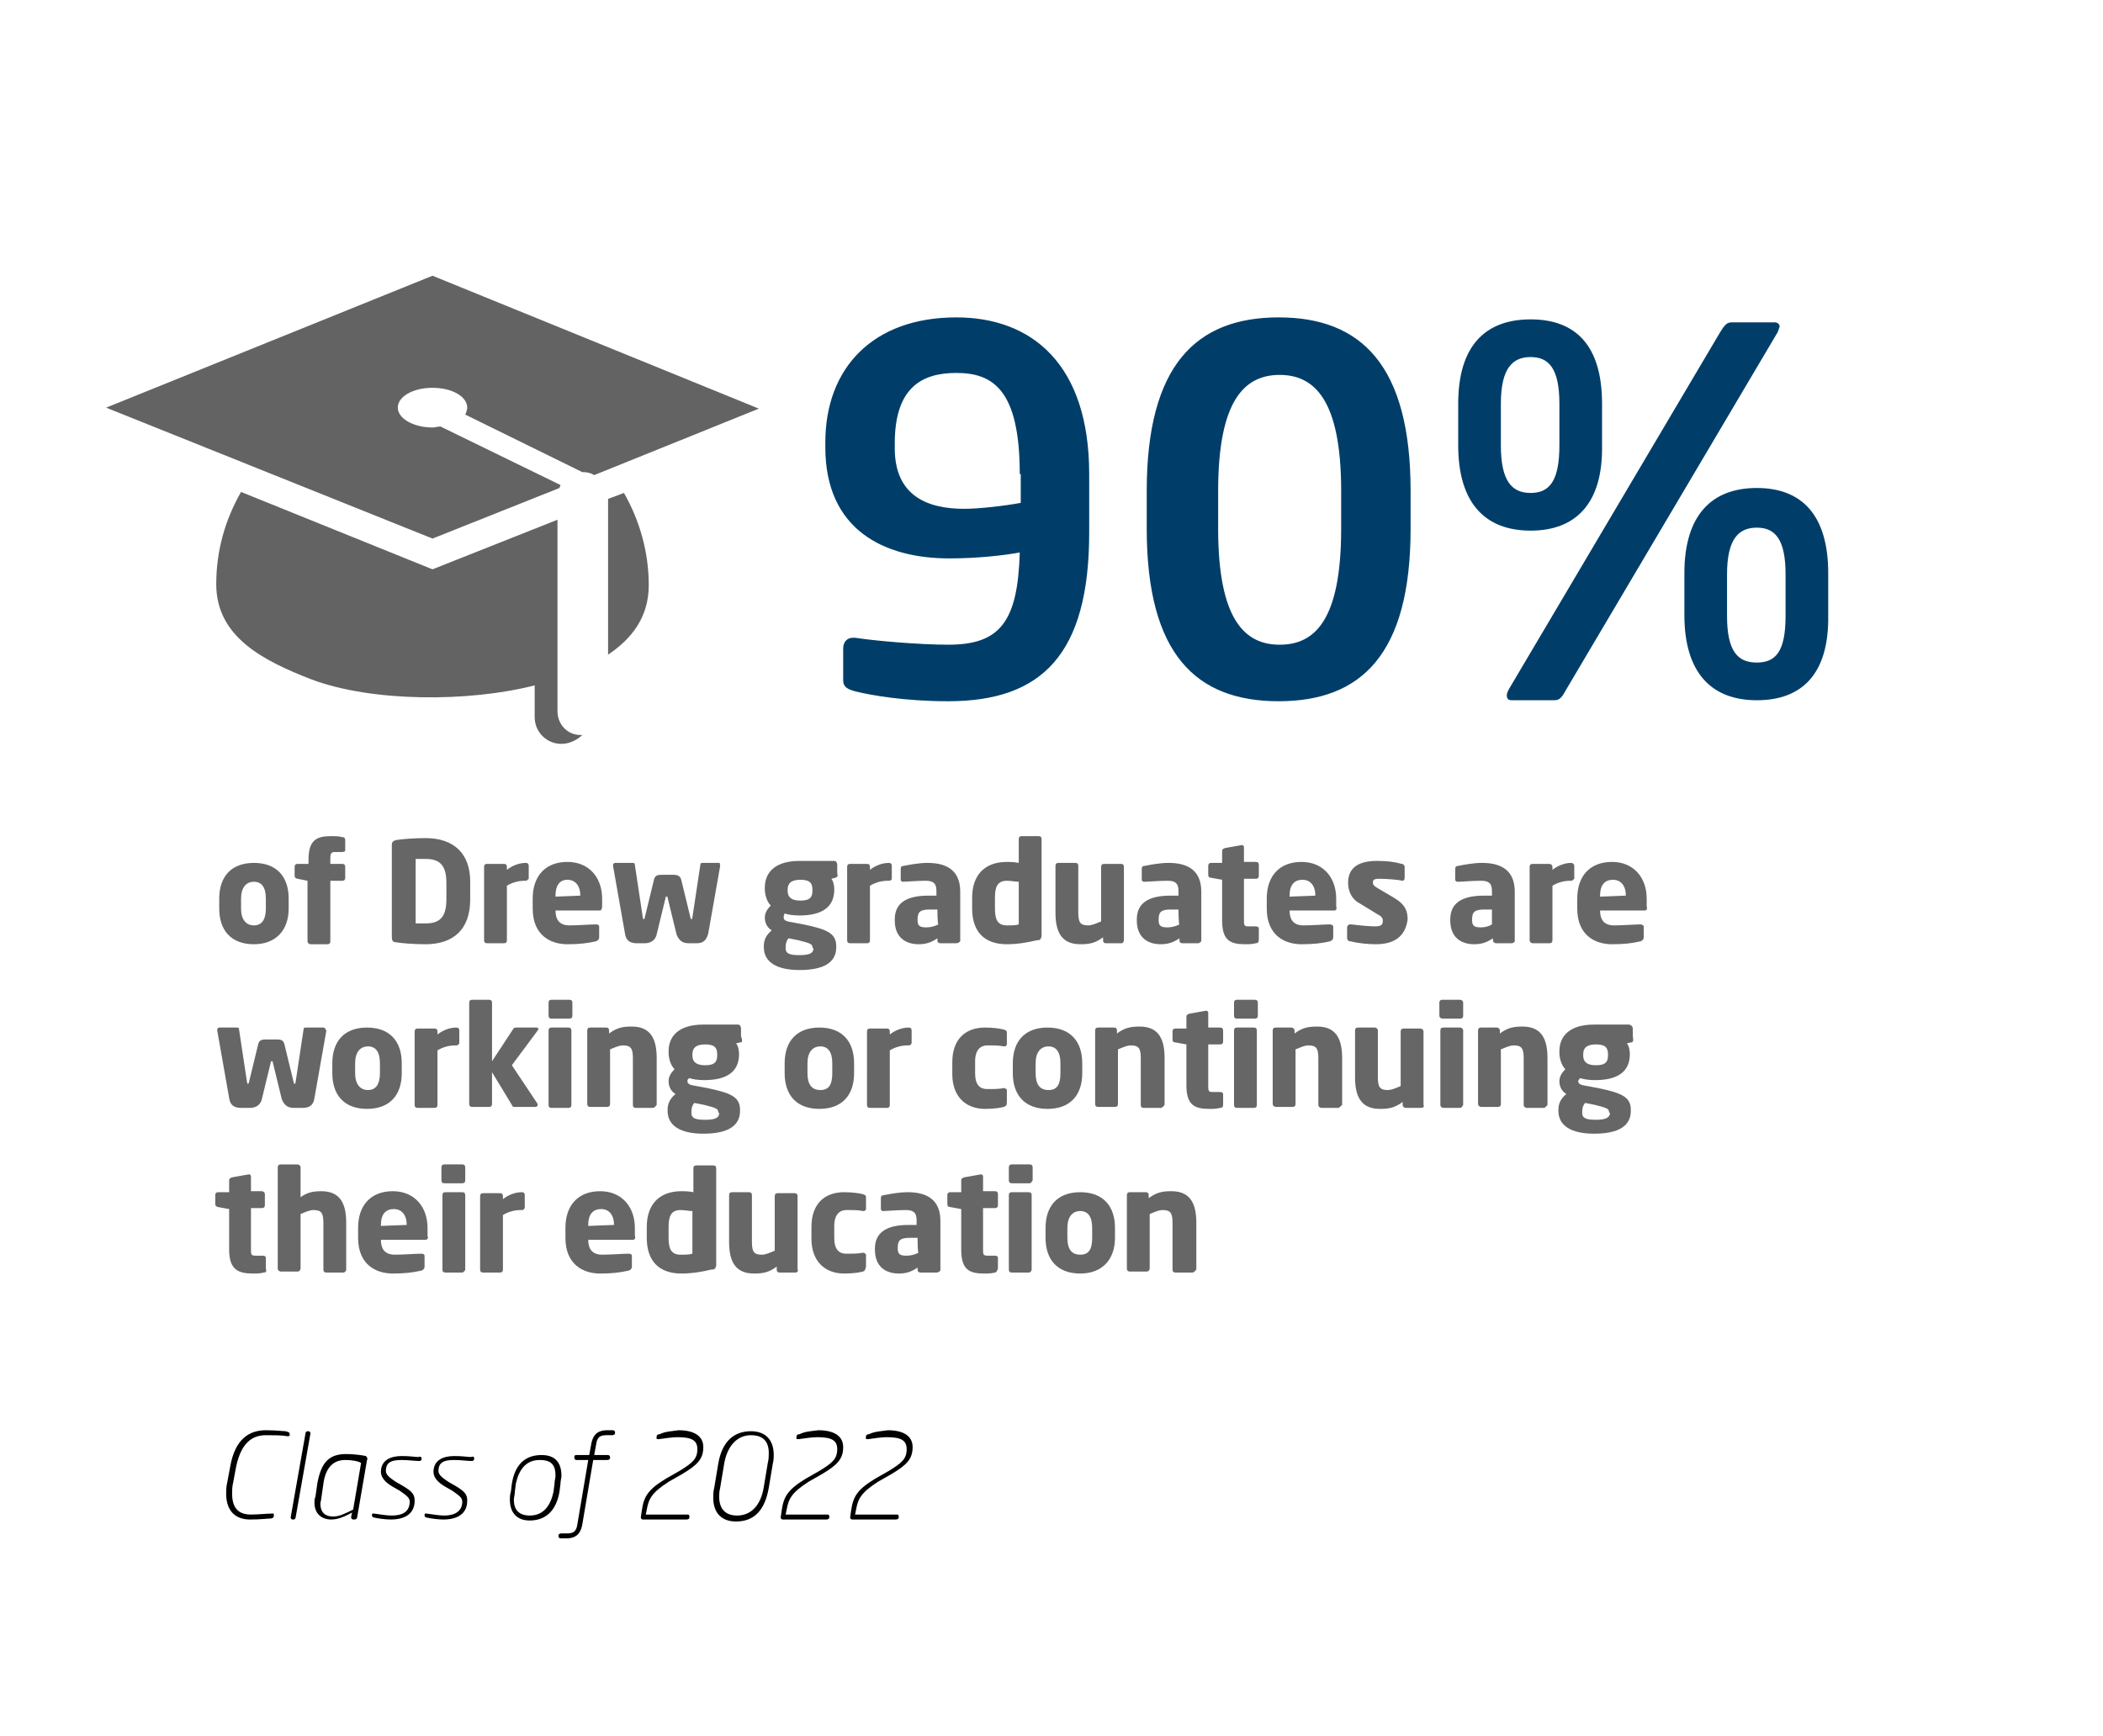 <svg xmlns="http://www.w3.org/2000/svg" xmlns:xlink="http://www.w3.org/1999/xlink" xml:space="preserve" id="Layer_1" x="0" y="0" enable-background="new 0 0 212 175" version="1.1" viewBox="0 0 212 175"><style>.st0{fill:#666}.st1{fill:#646363}.st2{fill:#003e69}</style><g><path d="M25.6 95.2c-2.3 0-3.5-1.4-3.5-3.6v-1c0-2.2 1.2-3.6 3.5-3.6s3.5 1.4 3.5 3.6v1c0 2.2-1.3 3.6-3.5 3.6zm1.2-4.6c0-1.1-.4-1.7-1.2-1.7s-1.3.6-1.3 1.7v1c0 1.1.5 1.7 1.3 1.7s1.2-.6 1.2-1.7v-1zM34.5 85.9h-.7c-.4 0-.5.1-.5.7v.5h1.2c.2 0 .3.1.3.3v1.1c0 .2-.1.3-.3.3h-1.2v6.1c0 .2-.1.3-.3.3h-1.7c-.1 0-.3-.1-.3-.3v-6.1l-1-.2c-.1 0-.3-.1-.3-.3v-.9c0-.2.1-.3.3-.3h1.1v-.4c0-2 .8-2.4 2.3-2.4.4 0 .7 0 1.1.1.2 0 .3.1.3.3v1.1s-.1.1-.3.1zM42.9 95.2c-1.2 0-2.4-.1-3-.2-.3 0-.4-.2-.4-.5v-9.3c0-.3.1-.4.4-.5.6-.1 1.8-.2 3-.2 2.8 0 4.5 1.5 4.5 4.4v1.8c0 3-1.7 4.5-4.5 4.5zM45 89c0-1.9-.8-2.4-2.1-2.4h-1v6.5h1c1.3 0 2.1-.5 2.1-2.4V89zM53 88.8h-.1c-.7 0-1.3.2-1.8.5v5.5c0 .2-.1.3-.3.3h-1.7c-.2 0-.3-.1-.3-.3v-7.4c0-.2.1-.3.3-.3h1.7c.2 0 .3.1.3.3v.3c.5-.4 1.2-.7 1.9-.7.2 0 .3.1.3.3v1.3c-.1.1-.2.2-.3.2zM60.5 91.8H56c0 .8.3 1.5 1.4 1.5.9 0 2.1-.1 2.7-.1.2 0 .3.1.3.2v1.1c0 .2-.1.3-.3.4-.9.2-1.7.3-2.9.3-1.7 0-3.5-.9-3.5-3.6v-1c0-2.3 1.3-3.7 3.5-3.7s3.5 1.6 3.5 3.7v.8c0 .2-.1.4-.2.4zm-2-1.5c0-1-.5-1.6-1.3-1.6s-1.2.6-1.2 1.6v.1l2.5-.1zM72.6 87.3l-1.2 6.8c-.2.8-.6 1-1.2 1h-.8c-.7 0-1-.4-1.2-.9l-.9-3.7c0-.1 0-.1-.1-.1s-.1 0-.1.1l-.9 3.7c-.1.5-.5.9-1.2.9h-.8c-.6 0-1.1-.2-1.2-1l-1.2-6.8v-.1c0-.1.1-.2.2-.2h1.7c.2 0 .3 0 .3.2l.8 5.3c0 .1.1.2.1.2s.1-.1.1-.2l.9-3.7c.1-.5.3-.6.8-.6h1.2c.4 0 .7.1.8.6l.9 3.7c0 .1.1.2.1.2s.1-.1.1-.2l.8-5.3c0-.2.1-.2.3-.2h1.7c-.1 0 0 .2 0 .3zM84.2 88.5l-.4.1c.2.2.3.7.3 1v.1c0 1.8-1.3 2.6-3.5 2.6-.7 0-1.2-.1-1.5-.2-.1.2-.1.3-.1.4 0 .2.1.3.4.4l1.6.3c2.4.5 3.3.9 3.3 2.2v.1c0 1.5-1.2 2.3-3.7 2.3-2.3 0-3.6-.8-3.6-2.3v-.1c0-.6.2-1.1.8-1.6-.5-.3-.7-.8-.7-1.3s.3-.9.6-1.2c-.4-.4-.6-1.1-.6-1.7v-.1c0-1.6 1.1-2.7 3.5-2.7h3.5c.2 0 .3.2.3.4v.8c.1.4 0 .4-.2.5zm-2.3 7c0-.3-.2-.4-1.4-.7l-1-.2c-.2.2-.3.5-.3.9v.1c0 .5.3.7 1.4.7 1.2 0 1.4-.3 1.4-.7-.1 0-.1-.1-.1-.1zm0-5.8c0-.6-.2-1-1.2-1s-1.3.4-1.3 1v.1c0 .5.2 1 1.3 1 1 0 1.2-.4 1.2-1v-.1zM89.6 88.8h-.1c-.7 0-1.3.2-1.8.5v5.5c0 .2-.1.3-.3.3h-1.7c-.2 0-.3-.1-.3-.3v-7.4c0-.2.1-.3.3-.3h1.7c.2 0 .3.1.3.3v.3c.5-.4 1.2-.7 1.9-.7.2 0 .3.1.3.3v1.3c0 .1-.1.2-.3.2zM96.4 95.1h-1.6c-.2 0-.3-.1-.3-.3v-.2c-.6.4-1.1.6-1.9.6-1.2 0-2.4-.6-2.4-2.4v-.1c0-1.6 1.1-2.4 3.4-2.4h.8v-.5c0-.8-.4-1-1.1-1-.9 0-1.9.1-2.3.1-.1 0-.2-.1-.2-.2v-1.1c0-.2.1-.3.3-.3.5-.1 1.5-.3 2.4-.3 2 0 3.3.8 3.3 2.9v5c-.1.1-.2.2-.4.2zm-1.9-3.4h-.8c-1 0-1.2.3-1.2 1v.1c0 .6.3.7.9.7.4 0 .8-.1 1.2-.3-.1 0-.1-1.6-.1-1.5zM104.5 94.8c-.8.2-1.9.4-3 .4-2.3 0-3.5-1.3-3.5-3.6v-1.1c0-2.2 1.2-3.6 3.5-3.6.3 0 .7 0 1.2.1v-2.4c0-.2.1-.3.3-.3h1.7c.2 0 .3.1.3.3v9.8c-.1.3-.1.4-.5.4zm-1.8-5.9c-.3 0-.8-.1-1.2-.1-1 0-1.2.7-1.2 1.7v1.1c0 1 .2 1.7 1.2 1.7.5 0 .9 0 1.2-.1v-4.3zM113.1 95.1h-1.6c-.2 0-.3-.1-.3-.3v-.3c-.8.6-1.4.7-2.3.7-2 0-2.5-1.4-2.5-3.2v-4.7c0-.2.1-.3.3-.3h1.7c.2 0 .3.1.3.3V92c0 1 .2 1.3 1 1.3.4 0 .8-.2 1.3-.4v-5.5c0-.2.1-.3.3-.3h1.7c.2 0 .3.1.3.3v7.4c0 .1-.1.3-.2.3zM120.8 95.1h-1.6c-.2 0-.3-.1-.3-.3v-.2c-.6.4-1.1.6-1.9.6-1.2 0-2.4-.6-2.4-2.4v-.1c0-1.6 1.1-2.4 3.4-2.4h.8v-.5c0-.8-.4-1-1.1-1-.9 0-1.9.1-2.3.1h-.1c-.1 0-.2-.1-.2-.2v-1.1c0-.2.1-.3.3-.3.5-.1 1.5-.3 2.4-.3 2 0 3.3.8 3.3 2.9v5c-.1.1-.2.2-.3.2zm-2-3.4h-.8c-1 0-1.2.3-1.2 1v.1c0 .6.3.7.9.7.4 0 .8-.1 1.2-.3-.1 0-.1-1.6-.1-1.5zM126.6 95.1c-.4.1-.7.1-1.1.1-1.5 0-2.3-.4-2.3-2.4v-4.1l-1.1-.2c-.2 0-.3-.1-.3-.3v-.9c0-.2.1-.3.3-.3h1.1v-1.2c0-.2.1-.2.3-.3l1.7-.3c.1 0 .2.1.2.2v1.5h1.2c.2 0 .3.1.3.3v1.1c0 .2-.1.3-.3.3h-1.2v4.1c0 .6 0 .7.5.7h.7c.2 0 .3.1.3.2v1.1c0 .3-.1.4-.3.4zM134.5 91.8H130c0 .8.3 1.5 1.4 1.5.9 0 2.1-.1 2.7-.1.1 0 .3.1.3.2v1.1c0 .2-.1.3-.3.4-.9.2-1.6.3-2.9.3-1.7 0-3.5-.9-3.5-3.6v-1c0-2.3 1.3-3.7 3.5-3.7s3.5 1.6 3.5 3.7v.8c.1.2 0 .4-.2.4zm-1.9-1.5c0-1-.5-1.6-1.3-1.6s-1.3.5-1.3 1.6v.1l2.6-.1zM138.7 95.2c-.8 0-1.8-.1-2.6-.3-.2 0-.3-.2-.3-.3v-1.1c0-.1.1-.3.3-.3h.1c.8.1 1.9.2 2.4.2.7 0 .8-.2.8-.6 0-.2-.1-.4-.5-.6l-1.8-1.1c-.8-.4-1.2-1.2-1.2-2.1 0-1.4.9-2.2 2.9-2.2 1.1 0 1.8.1 2.5.3.2 0 .3.2.3.3v1.1c0 .2-.1.3-.2.3-.4-.1-1.6-.2-2.3-.2-.6 0-.7.1-.7.4 0 .2.1.3.4.5l1.7 1c1.2.7 1.4 1.4 1.4 2.2-.2 1.5-1.1 2.5-3.2 2.5zM152.4 95.1h-1.6c-.1 0-.3-.1-.3-.3v-.2c-.6.4-1.1.6-1.9.6-1.2 0-2.4-.6-2.4-2.4v-.1c0-1.6 1.1-2.4 3.4-2.4h.8v-.5c0-.8-.4-1-1.1-1-.9 0-1.9.1-2.3.1h-.1c-.1 0-.2-.1-.2-.2v-1.1c0-.2.1-.3.3-.3.5-.1 1.5-.3 2.4-.3 2 0 3.3.8 3.3 2.9v5c0 .1-.2.2-.3.2zm-2-3.4h-.8c-1 0-1.2.3-1.2 1v.1c0 .6.3.7.9.7.4 0 .8-.1 1.1-.3v-1.5zM158.4 88.8h-.1c-.7 0-1.3.2-1.8.5v5.5c0 .2-.1.3-.3.3h-1.7c-.1 0-.3-.1-.3-.3v-7.4c0-.2.1-.3.3-.3h1.7c.1 0 .3.1.3.3v.3c.5-.4 1.2-.7 1.9-.7.1 0 .3.1.3.3v1.3c-.1.1-.2.2-.3.2zM165.8 91.8h-4.5c0 .8.3 1.5 1.4 1.5.9 0 2.1-.1 2.7-.1.1 0 .3.1.3.2v1.1c0 .2-.1.3-.3.4-.9.2-1.6.3-2.9.3-1.7 0-3.5-.9-3.5-3.6v-1c0-2.3 1.3-3.7 3.5-3.7s3.5 1.6 3.5 3.7v.8c.1.2 0 .4-.2.4zm-1.9-1.5c0-1-.5-1.6-1.3-1.6s-1.3.5-1.3 1.6v.1l2.6-.1zM32.9 103.9l-1.2 6.8c-.1.8-.6 1-1.2 1h-.9c-.7 0-1-.4-1.2-.9l-.9-3.7c0-.1 0-.1-.1-.1s-.1 0-.1.1l-.9 3.7c-.1.5-.5.9-1.2.9h-.9c-.6 0-1.1-.2-1.2-1l-1.2-6.8v-.1c0-.1.1-.2.2-.2h1.7c.2 0 .3 0 .3.2l.8 5.3c0 .1.1.2.1.2s.1-.1.1-.2l.9-3.7c.1-.5.3-.6.8-.6h1.1c.5 0 .7.1.8.6l.9 3.7c0 .1.1.2.1.2s.1-.1.1-.2l.8-5.3c0-.2.1-.2.3-.2h1.7c.2 0 .2.2.3.3zM37 111.8c-2.3 0-3.5-1.4-3.5-3.6v-1c0-2.2 1.2-3.6 3.5-3.6s3.5 1.4 3.5 3.6v1c0 2.2-1.2 3.6-3.5 3.6zm1.3-4.6c0-1.1-.4-1.7-1.2-1.7s-1.3.6-1.3 1.7v1c0 1.1.5 1.7 1.3 1.7s1.2-.6 1.2-1.7v-1zM46 105.4h-.1c-.7 0-1.3.2-1.8.5v5.5c0 .2-.1.3-.3.3h-1.7c-.2 0-.3-.1-.3-.3V104c0-.2.1-.3.3-.3h1.7c.2 0 .3.1.3.3v.3c.5-.4 1.2-.7 1.9-.7.2 0 .3.1.3.3v1.3c-.1.1-.1.2-.3.2zM54.2 103.9l-2.6 3.5 2.6 3.9v.1c0 .1-.1.2-.2.2h-2.1c-.2 0-.2 0-.3-.2l-2-3.3v3.2c0 .2-.1.3-.3.3h-1.7c-.2 0-.3-.1-.3-.3v-10.2c0-.2.1-.3.3-.3h1.7c.2 0 .3.1.3.3v5.9l2.1-3.2c.1-.2.2-.2.4-.2h2c.1 0 .2.1.2.2-.1 0-.1.1-.1.1zM57.4 102.7h-1.8c-.2 0-.3-.1-.3-.3v-1.3c0-.2.1-.3.3-.3h1.8c.2 0 .3.1.3.3v1.3c0 .2-.1.3-.3.3zm-.1 9h-1.7c-.2 0-.3-.1-.3-.3v-7.5c0-.2.1-.3.3-.3h1.7c.2 0 .3.1.3.3v7.5c0 .2-.1.3-.3.3zM65.8 111.7h-1.7c-.2 0-.3-.1-.3-.3v-4.7c0-1-.2-1.3-1-1.3-.4 0-.8.2-1.3.4v5.5c0 .2-.1.3-.3.3h-1.7c-.2 0-.3-.1-.3-.3v-7.4c0-.2.1-.3.3-.3h1.6c.2 0 .3.1.3.3v.3c.8-.6 1.4-.7 2.3-.7 2 0 2.5 1.4 2.5 3.2v4.7c-.1.1-.2.3-.4.3zM74.6 105.1l-.4.1c.2.2.3.7.3 1v.1c0 1.8-1.3 2.6-3.5 2.6-.7 0-1.2-.1-1.5-.2-.2.1-.2.2-.2.3 0 .2.1.3.4.4l1.6.3c2.4.5 3.3.9 3.3 2.2v.1c0 1.5-1.2 2.3-3.7 2.3-2.3 0-3.6-.8-3.6-2.3v-.1c0-.6.2-1.1.8-1.6-.5-.3-.7-.8-.7-1.3s.3-.9.6-1.2c-.4-.4-.6-1.1-.6-1.7v-.1c0-1.6 1.1-2.7 3.5-2.7h3.5c.2 0 .3.2.3.4v.8c.2.5.1.6-.1.6zm-2.2 7c0-.3-.2-.4-1.4-.7l-1-.2c-.2.2-.3.5-.3.9v.1c0 .5.3.7 1.4.7 1.2 0 1.4-.3 1.4-.7-.1 0-.1-.1-.1-.1zm-.1-5.8c0-.6-.2-1-1.2-1s-1.3.4-1.3 1v.1c0 .5.2 1 1.3 1 1 0 1.2-.4 1.2-1v-.1zM82.6 111.8c-2.3 0-3.5-1.4-3.5-3.6v-1c0-2.2 1.2-3.6 3.5-3.6s3.5 1.4 3.5 3.6v1c0 2.2-1.2 3.6-3.5 3.6zm1.3-4.6c0-1.1-.4-1.7-1.2-1.7s-1.3.6-1.3 1.7v1c0 1.1.4 1.7 1.3 1.7s1.2-.6 1.2-1.7v-1zM91.6 105.4h-.1c-.7 0-1.3.2-1.8.5v5.5c0 .2-.1.3-.3.3h-1.7c-.2 0-.3-.1-.3-.3V104c0-.2.1-.3.3-.3h1.7c.2 0 .3.1.3.3v.3c.5-.4 1.2-.7 1.9-.7.2 0 .3.1.3.3v1.3c-.1.1-.1.2-.3.2zM101.2 111.6c-.4.1-1 .2-1.9.2-2 0-3.3-1.3-3.3-3.5v-1.2c0-2.3 1.3-3.5 3.3-3.5.8 0 1.5.1 1.9.2.2.1.3.1.3.3v1.2c0 .1-.1.2-.3.2-.5-.1-.9-.1-1.7-.1-.6 0-1.2.4-1.2 1.6v1.2c0 1.2.5 1.6 1.2 1.6.8 0 1.2 0 1.7-.1.1 0 .3.1.3.2v1.2c0 .4-.1.4-.3.5zM105.6 111.8c-2.3 0-3.5-1.4-3.5-3.6v-1c0-2.2 1.2-3.6 3.5-3.6s3.5 1.4 3.5 3.6v1c0 2.2-1.2 3.6-3.5 3.6zm1.3-4.6c0-1.1-.4-1.7-1.2-1.7s-1.3.6-1.3 1.7v1c0 1.1.4 1.7 1.3 1.7s1.2-.6 1.2-1.7v-1zM117 111.7h-1.7c-.2 0-.3-.1-.3-.3v-4.7c0-1-.2-1.3-1-1.3-.4 0-.8.2-1.3.4v5.5c0 .2-.1.3-.3.3h-1.7c-.2 0-.3-.1-.3-.3v-7.4c0-.2.1-.3.3-.3h1.6c.2 0 .3.1.3.3v.3c.8-.6 1.4-.7 2.3-.7 2 0 2.5 1.4 2.5 3.2v4.7c-.1.1-.2.3-.4.3zM123 111.7c-.4.1-.7.1-1.1.1-1.5 0-2.3-.4-2.3-2.4v-4.1l-1.1-.2c-.2 0-.3-.1-.3-.3v-.8c0-.2.1-.3.3-.3h1.1v-1.2c0-.2.1-.2.3-.3l1.7-.3c.1 0 .2.1.2.2v1.5h1.2c.2 0 .3.1.3.3v1.1c0 .2-.1.3-.3.3h-1.2v4.1c0 .6 0 .7.5.7h.7c.2 0 .3.1.3.2v1.1c0 .2-.1.3-.3.3zM126.5 102.7h-1.8c-.2 0-.3-.1-.3-.3v-1.3c0-.2.1-.3.3-.3h1.8c.2 0 .3.1.3.3v1.3c0 .2-.1.3-.3.3zm-.1 9h-1.7c-.2 0-.3-.1-.3-.3v-7.5c0-.2.1-.3.3-.3h1.7c.2 0 .3.1.3.3v7.5c0 .2-.1.3-.3.3zM134.9 111.7h-1.7c-.1 0-.3-.1-.3-.3v-4.7c0-1-.2-1.3-1-1.3-.4 0-.8.2-1.3.4v5.5c0 .2-.1.3-.3.3h-1.7c-.1 0-.3-.1-.3-.3v-7.4c0-.2.1-.3.3-.3h1.6c.1 0 .3.1.3.3v.3c.8-.6 1.4-.7 2.3-.7 2 0 2.5 1.4 2.5 3.2v4.7c-.1.1-.3.3-.4.3zM143.3 111.7h-1.6c-.1 0-.3-.1-.3-.3v-.3c-.8.6-1.4.7-2.3.7-2 0-2.5-1.4-2.5-3.2v-4.7c0-.2.1-.3.3-.3h1.7c.1 0 .3.1.3.3v4.7c0 1 .2 1.3 1 1.3.4 0 .8-.2 1.3-.4V104c0-.2.1-.3.3-.3h1.7c.1 0 .3.1.3.3v7.4c.1.1 0 .3-.2.3zM147.2 102.7h-1.8c-.1 0-.3-.1-.3-.3v-1.3c0-.2.1-.3.3-.3h1.8c.1 0 .3.1.3.3v1.3c0 .2-.1.3-.3.3zm0 9h-1.7c-.1 0-.3-.1-.3-.3v-7.5c0-.2.1-.3.3-.3h1.7c.1 0 .3.1.3.3v7.5c-.1.2-.2.3-.3.3zM155.6 111.7h-1.7c-.1 0-.3-.1-.3-.3v-4.7c0-1-.2-1.3-1-1.3-.4 0-.8.2-1.3.4v5.5c0 .2-.1.3-.3.3h-1.7c-.1 0-.3-.1-.3-.3v-7.4c0-.2.1-.3.3-.3h1.6c.1 0 .3.1.3.3v.3c.8-.6 1.4-.7 2.3-.7 2 0 2.5 1.4 2.5 3.2v4.7c-.1.1-.2.3-.4.3zM164.4 105.1l-.4.1c.2.2.3.7.3 1v.1c0 1.8-1.3 2.6-3.5 2.6-.7 0-1.2-.1-1.5-.2-.1.1-.2.2-.2.3 0 .2.1.3.4.4l1.6.3c2.4.5 3.3.9 3.3 2.2v.1c0 1.5-1.2 2.3-3.7 2.3-2.3 0-3.6-.8-3.6-2.3v-.1c0-.6.2-1.1.8-1.6-.5-.3-.7-.8-.7-1.3s.3-.9.6-1.2c-.4-.4-.6-1.1-.6-1.7v-.1c0-1.6 1.1-2.7 3.5-2.7h3.5c.2 0 .4.2.4.4v.8c.1.5 0 .6-.2.6zm-2.2 7c0-.3-.2-.4-1.4-.7l-1-.2c-.2.2-.3.5-.3.9v.1c0 .5.3.7 1.4.7 1.1 0 1.4-.3 1.4-.7-.1 0-.1-.1-.1-.1zm-.1-5.8c0-.6-.2-1-1.2-1s-1.3.4-1.3 1v.1c0 .5.2 1 1.3 1 1 0 1.2-.4 1.2-1v-.1zM26.6 128.3c-.4.1-.7.1-1.1.1-1.5 0-2.4-.4-2.4-2.4v-4.1l-1.1-.2c-.1 0-.3-.1-.3-.3v-.9c0-.2.1-.3.3-.3h1.1V119c0-.2.1-.2.3-.3l1.7-.3c.1 0 .2.1.2.2v1.5h1.1c.1 0 .3.1.3.3v1.1c0 .2-.1.3-.3.3h-1.1v4.1c0 .6 0 .7.5.7h.7c.2 0 .3.1.3.2v1.1c.1.3 0 .4-.2.4zM34.6 128.3h-1.7c-.2 0-.3-.1-.3-.3v-4.7c0-1-.2-1.3-1-1.3-.4 0-.8.2-1.3.4v5.5c0 .1-.1.3-.3.3h-1.7c-.1 0-.3-.1-.3-.3v-10.2c0-.2.1-.3.3-.3H30c.1 0 .3.1.3.3v3c.7-.5 1.3-.6 2.1-.6 2 0 2.5 1.4 2.5 3.2v4.7c0 .1-.1.3-.3.3zM42.9 125h-4.5c0 .8.3 1.5 1.4 1.5.9 0 2.1-.1 2.7-.1.2 0 .3.1.3.2v1.1c0 .2-.1.3-.3.4-.9.2-1.7.3-2.9.3-1.7 0-3.5-.9-3.5-3.6v-1c0-2.3 1.3-3.7 3.5-3.7s3.5 1.6 3.5 3.7v.8c.1.2 0 .4-.2.4zm-1.9-1.5c0-1-.5-1.6-1.3-1.6s-1.3.5-1.3 1.6v.1l2.6-.1zM46.6 119.3h-1.8c-.2 0-.3-.1-.3-.3v-1.3c0-.2.1-.3.3-.3h1.8c.2 0 .3.1.3.3v1.3c0 .2-.1.3-.3.3zm0 9h-1.7c-.2 0-.3-.1-.3-.3v-7.5c0-.2.1-.3.3-.3h1.7c.2 0 .3.1.3.3v7.5c0 .1-.2.3-.3.3zM52.6 122h-.1c-.7 0-1.3.2-1.8.5v5.5c0 .2-.1.3-.3.3h-1.7c-.2 0-.3-.1-.3-.3v-7.4c0-.2.1-.3.3-.3h1.7c.2 0 .3.1.3.3v.3c.5-.4 1.2-.7 1.9-.7.2 0 .3.1.3.3v1.3c-.1.1-.1.2-.3.2zM63.8 125h-4.5c0 .8.3 1.5 1.4 1.5.9 0 2.1-.1 2.7-.1.2 0 .3.1.3.2v1.1c0 .2-.1.3-.3.4-.9.2-1.7.3-2.9.3-1.7 0-3.5-.9-3.5-3.6v-1c0-2.3 1.3-3.7 3.5-3.7s3.5 1.6 3.5 3.7v.8c.1.2 0 .4-.2.4zm-1.9-1.5c0-1-.5-1.6-1.3-1.6s-1.3.5-1.3 1.6v.1l2.6-.1zM71.7 128c-.8.2-1.9.4-3 .4-2.3 0-3.5-1.3-3.5-3.6v-1.1c0-2.2 1.2-3.6 3.5-3.6.3 0 .7 0 1.2.1v-2.4c0-.2.1-.3.3-.3h1.7c.2 0 .3.1.3.3v9.8c-.1.3-.1.4-.5.4zm-1.9-5.9c-.3 0-.8-.1-1.2-.1-1 0-1.2.7-1.2 1.7v1.1c0 1 .2 1.7 1.2 1.7.5 0 .9 0 1.2-.1v-4.3zM80.2 128.3h-1.6c-.2 0-.3-.1-.3-.3v-.3c-.8.6-1.4.7-2.3.7-2 0-2.5-1.4-2.5-3.2v-4.7c0-.2.1-.3.3-.3h1.7c.2 0 .3.1.3.3v4.7c0 1 .2 1.3 1 1.3.4 0 .8-.2 1.3-.4v-5.5c0-.2.1-.3.3-.3h1.7c.2 0 .3.1.3.3v7.4c.1.1 0 .3-.2.3zM87 128.2c-.4.1-1 .2-1.9.2-2 0-3.3-1.3-3.3-3.5v-1.2c0-2.3 1.3-3.5 3.3-3.5.8 0 1.5.1 1.9.2.2.1.3.1.3.3v1.2c0 .1-.1.2-.3.2-.5-.1-.9-.1-1.7-.1-.6 0-1.2.4-1.2 1.6v1.2c0 1.2.5 1.6 1.2 1.6.8 0 1.2 0 1.7-.1.1 0 .3.1.3.2v1.2c-.1.4-.1.4-.3.5zM94.4 128.3h-1.6c-.2 0-.3-.1-.3-.3v-.2c-.6.4-1.1.6-1.9.6-1.2 0-2.4-.6-2.4-2.4v-.1c0-1.6 1.1-2.4 3.4-2.4h.8v-.5c0-.8-.4-1-1.1-1-.9 0-1.9.1-2.3.1-.1 0-.2-.1-.2-.2v-1.1c0-.2.1-.3.3-.3.5-.1 1.5-.3 2.4-.3 2 0 3.3.8 3.3 2.9v5c-.1.1-.2.2-.4.2zm-1.9-3.5h-.8c-1 0-1.2.3-1.2 1v.1c0 .6.3.7.9.7.4 0 .8-.1 1.2-.3-.1.1-.1-1.5-.1-1.5zM100.3 128.3c-.4.1-.7.1-1.1.1-1.5 0-2.3-.4-2.3-2.4v-4.1l-1.1-.2c-.2 0-.3-.1-.3-.3v-.9c0-.2.1-.3.3-.3h1.1V119c0-.2.1-.2.3-.3l1.7-.3c.1 0 .2.1.2.2v1.5h1.2c.2 0 .3.1.3.3v1.1c0 .2-.1.3-.3.3h-1.2v4.1c0 .6 0 .7.5.7h.7c.2 0 .3.1.3.2v1.1c-.1.3-.2.4-.3.4zM103.8 119.3H102c-.2 0-.3-.1-.3-.3v-1.3c0-.2.1-.3.3-.3h1.8c.2 0 .3.1.3.3v1.3c-.1.2-.2.3-.3.3zm-.1 9H102c-.2 0-.3-.1-.3-.3v-7.5c0-.2.1-.3.3-.3h1.7c.2 0 .3.1.3.3v7.5c0 .1-.1.3-.3.3zM108.9 128.4c-2.3 0-3.5-1.4-3.5-3.6v-1c0-2.2 1.2-3.6 3.5-3.6s3.5 1.4 3.5 3.6v1c0 2.2-1.3 3.6-3.5 3.6zm1.2-4.6c0-1.1-.4-1.7-1.2-1.7s-1.3.6-1.3 1.7v1c0 1.1.4 1.7 1.3 1.7s1.2-.6 1.2-1.7v-1zM120.2 128.3h-1.7c-.2 0-.3-.1-.3-.3v-4.7c0-1-.2-1.3-1-1.3-.4 0-.8.2-1.3.4v5.5c0 .1-.1.3-.3.3h-1.7c-.2 0-.3-.1-.3-.3v-7.4c0-.2.1-.3.3-.3h1.6c.2 0 .3.1.3.3v.3c.8-.6 1.4-.7 2.3-.7 2 0 2.5 1.4 2.5 3.2v4.7c-.1.1-.2.3-.4.3z" class="st0"/></g><g><path d="m10.7 41.1 32.9 13.2 12.8-5.1c0-.1.1-.2.1-.3L44.4 43c-.3 0-.5.1-.8.1-1.9 0-3.5-.9-3.5-2s1.5-2 3.5-2 3.5.9 3.5 2c0 .2-.1.5-.2.7l11.8 5.8h.1c.4 0 .8.1 1.1.3l16.6-6.7-32.9-13.4-32.9 13.3z" class="st1"/><path d="M56.2 71.7V52.4l-12.6 5-19.3-7.8c-1.6 2.8-2.5 5.9-2.5 9.3 0 5.3 4.7 7.7 9.6 9.6 6.1 2.3 15.9 2.3 22.5.6v3.2c0 1.5 1.2 2.7 2.7 2.7.8 0 1.6-.4 2.1-.9-1.4.1-2.5-1-2.5-2.4M62.9 49.7l-1.6.6V66c2.4-1.6 4.1-3.8 4.1-7 0-3.3-.9-6.5-2.5-9.3" class="st1"/></g><g><path d="M29.2 144.6v.1c0 .1-.1.1-.2.1h-.1c-.4-.1-1.3-.1-2.1-.1-1.4 0-2.5.8-3 3.2l-.3 1.6c-.1.4-.1.8-.1 1.1 0 1.6.8 2.1 1.9 2.1.7 0 1.7-.1 2.1-.1h.1c.1 0 .1 0 .1.1v.2c0 .1-.2.2-.3.2-.3 0-1 .1-2.1.1-1.3 0-2.4-.7-2.4-2.6 0-.3 0-.7.1-1.1l.3-1.6c.5-2.9 2-3.7 3.6-3.7 1.1 0 1.7.1 2 .1.3.1.4.1.4.3zM31.3 144.5l-1.5 8.5c0 .1-.1.2-.2.2h-.1c-.1 0-.2-.1-.2-.2l1.5-8.5c0-.1.1-.2.2-.2h.1c.1 0 .2.1.2.2zM37 147.2l-1 5.8c0 .1-.1.2-.3.2h-.1c-.1 0-.2-.1-.2-.2v-.1l.1-.4c-.6.3-1.3.7-2.1.7-1 0-1.7-.6-1.7-1.7 0-.2 0-.4.1-.6l.2-1.4c.4-2.1 1.2-2.9 2.9-2.9.7 0 1.5.1 2 .2.1.2.2.2.1.4.1-.1.1-.1 0 0zm-2.2 0c-1.3 0-2 .9-2.2 2.4l-.2 1.4c0 .2-.1.4-.1.6 0 1 .6 1.3 1.3 1.3.6 0 1.2-.3 2-.7l.8-4.7c-.3-.2-1-.3-1.6-.3zM42.5 147v.1c0 .1-.1.2-.2.2h-.1c-.3 0-1.1-.1-1.7-.1-1 0-1.6.2-1.6 1.1 0 .4.4.7 1 1.1l.7.4c1 .6 1.2.9 1.2 1.5 0 1.4-1.1 1.9-2.4 1.9-.5 0-1.3-.1-1.7-.2-.1 0-.2-.1-.2-.2v-.1c0-.1.1-.1.1-.1h.1c.7.1 1.3.2 1.8.2 1.1 0 1.8-.4 1.8-1.4 0-.4-.3-.6-1-1.1l-.7-.4c-.7-.4-1.2-.9-1.2-1.5 0-1.2 1-1.6 2.1-1.6.9 0 1.3.1 1.7.1.1-.1.3 0 .3.1zM47.8 147v.1c0 .1-.1.2-.2.2h-.1c-.3 0-1.1-.1-1.7-.1-1 0-1.6.2-1.6 1.1 0 .4.4.7 1 1.1l.7.4c1 .6 1.2.9 1.2 1.5 0 1.4-1.1 1.9-2.4 1.9-.5 0-1.3-.1-1.7-.2-.1 0-.2-.1-.2-.2v-.1c0-.1.1-.1.1-.1h.1c.7.1 1.3.2 1.8.2 1 0 1.8-.4 1.8-1.4 0-.4-.3-.6-1-1.1l-.7-.4c-.7-.4-1.2-.9-1.2-1.5 0-1.2 1-1.6 2.1-1.6.9 0 1.3.1 1.7.1.2-.1.3 0 .3.1zM56.5 149.6l-.1.8c-.3 1.8-1.3 2.9-3 2.9-1.3 0-2-.8-2-2.1 0-.2 0-.5.1-.8l.1-.8c.3-1.9 1.3-2.9 3-2.9 1.4 0 2 .8 2 2.1 0 .2-.1.5-.1.8zm-2.1-2.4c-1.4 0-2.1 1-2.4 2.4l-.1.8c0 .3-.1.6-.1.8 0 1 .5 1.6 1.6 1.6 1.4 0 2.1-1 2.4-2.4l.1-.8c0-.3.1-.6.1-.8 0-1.1-.4-1.6-1.6-1.6zM58.7 153.7c-.2 1.1-.8 1.4-1.6 1.4h-.6c-.1 0-.2-.1-.2-.2v-.1c0-.1.1-.2.3-.2h.6c.6 0 .9-.2 1-.9l1.1-6.5h-1.2c-.1 0-.2-.1-.2-.2v-.1c0-.2.1-.2.3-.2h1.2l.2-1.1c.2-1.1.8-1.4 1.6-1.4h.6c.1 0 .2.1.2.2v.1c0 .1-.1.2-.3.2h-.6c-.6 0-.9.2-1 .9l-.2 1.1h1.4c.1 0 .2.1.2.2v.1c0 .1-.1.2-.3.2h-1.4l-1.1 6.5zM68.4 144.2c1.6 0 2.5.6 2.5 1.7 0 1.2-.6 1.8-2.1 2.7l-1.4.8c-1.7 1.1-2 1.7-2.2 2.8l-.1.5h4.2c.1 0 .2 0 .2.2v.1c0 .1-.1.2-.3.2h-4.4c-.1 0-.2-.1-.2-.2l.1-.7c.2-1.4.6-2.1 2.4-3.2l1.4-.8c1.3-.8 1.8-1.2 1.8-2.2 0-.9-.6-1.2-2-1.2-.5 0-1.2.1-1.9.2-.1 0-.3 0-.2-.2v-.1c0-.1.1-.2.3-.2.6-.3 1.3-.3 1.9-.4zM77.9 147.6l-.4 2.4c-.4 2.3-1.5 3.4-3.3 3.4-1.4 0-2.3-.8-2.3-2.4 0-.3 0-.6.1-1l.4-2.4c.4-2.4 1.7-3.3 3.3-3.3 1.4 0 2.3.8 2.3 2.4 0 .2 0 .5-.1.9zm-2.2-2.9c-1.4 0-2.4 1.1-2.7 2.9l-.4 2.4c-.1.4-.1.7-.1.9 0 1.3.7 1.9 1.8 1.9 1.4 0 2.4-1 2.7-2.9l.4-2.4c.1-.4.1-.7.1-1 0-1.2-.6-1.8-1.8-1.8zM82.5 144.2c1.6 0 2.5.6 2.5 1.7 0 1.2-.6 1.8-2.1 2.7l-1.4.8c-1.7 1.1-2 1.7-2.2 2.8l-.1.5h4.2c.1 0 .2 0 .2.2v.1c0 .1-.1.2-.3.2h-4.4c-.1 0-.2-.1-.2-.2l.1-.7c.2-1.4.6-2.1 2.4-3.2l1.4-.8c1.3-.8 1.8-1.2 1.8-2.2 0-.9-.6-1.2-2-1.2-.5 0-1.2.1-1.9.2-.1 0-.3 0-.2-.2v-.1c0-.1.1-.2.3-.2.6-.3 1.2-.3 1.9-.4zM89.5 144.2c1.6 0 2.5.6 2.5 1.7 0 1.2-.6 1.8-2.1 2.7l-1.4.8c-1.7 1.1-2 1.7-2.2 2.8l-.1.5h4.2c.1 0 .2 0 .2.2v.1c0 .1-.1.2-.3.2h-4.4c-.1 0-.2-.1-.2-.2l.1-.7c.2-1.4.6-2.1 2.4-3.2l1.4-.8c1.3-.8 1.8-1.2 1.8-2.2 0-.9-.6-1.2-2-1.2-.5 0-1.2.1-1.9.2-.1 0-.3 0-.2-.2v-.1c0-.1.1-.2.3-.2.6-.3 1.3-.3 1.9-.4z"/></g><g><path d="M95.6 70.7c-4.4 0-7.8-.6-9.4-1-.7-.2-1.2-.4-1.2-1.1v-3.2c0-.7.4-1.1 1-1.1h.2c1.9.3 6.4.7 9.4.7 5.2 0 7-2.3 7.2-9.3-1.6.3-4.3.6-7.1.6-6.6 0-12.5-2.9-12.5-11.2v-.5C83.2 37.1 88 32 96.4 32c7.6 0 13.4 4.7 13.4 15.8v5.9c0 12.3-4.8 17-14.2 17zm7.2-22.9c0-8.5-2.7-10.2-6.4-10.2-3.5 0-6.2 1.5-6.2 7.1v.5c0 4.8 3.3 6.1 7 6.1 1.5 0 4.1-.3 5.7-.6v-2.9zM128.9 70.7c-8.3 0-13.3-4.7-13.3-17.4v-3.8c0-12.7 5-17.5 13.3-17.5s13.3 4.8 13.3 17.5v3.8c0 12.7-5 17.4-13.3 17.4zm6.3-21.2c0-9.2-2.7-11.7-6.2-11.7s-6.2 2.5-6.2 11.7v3.8c0 9.2 2.7 11.7 6.2 11.7s6.2-2.4 6.2-11.7v-3.8zM154.3 53.5c-4.6 0-7.3-2.8-7.3-8.6v-4.2c0-5.8 2.7-8.5 7.3-8.5s7.2 2.7 7.2 8.5v4.2c.1 5.8-2.6 8.6-7.2 8.6zm2.9-12.8c0-3.6-1.1-4.7-2.9-4.7s-3 1.1-3 4.7v4.2c0 3.6 1.1 4.8 3 4.8s2.9-1.2 2.9-4.8v-4.2zm22-7.2-21.3 36c-.4.7-.6 1.1-1.2 1.1h-4.3c-.4 0-.5-.2-.5-.5 0-.2.1-.4.2-.6l21.3-36c.5-.8.7-1 1.2-1h4.3c.3 0 .5.2.5.4 0 .1-.1.3-.2.6zm-2.1 37.1c-4.6 0-7.3-2.8-7.3-8.6v-4.2c0-5.8 2.7-8.6 7.3-8.6s7.2 2.8 7.2 8.6V62c.1 5.9-2.6 8.6-7.2 8.6zm2.9-12.7c0-3.6-1.1-4.7-2.9-4.7s-3 1.1-3 4.7v4.2c0 3.6 1.1 4.7 3 4.7s2.9-1.1 2.9-4.7v-4.2z" class="st2"/></g></svg>